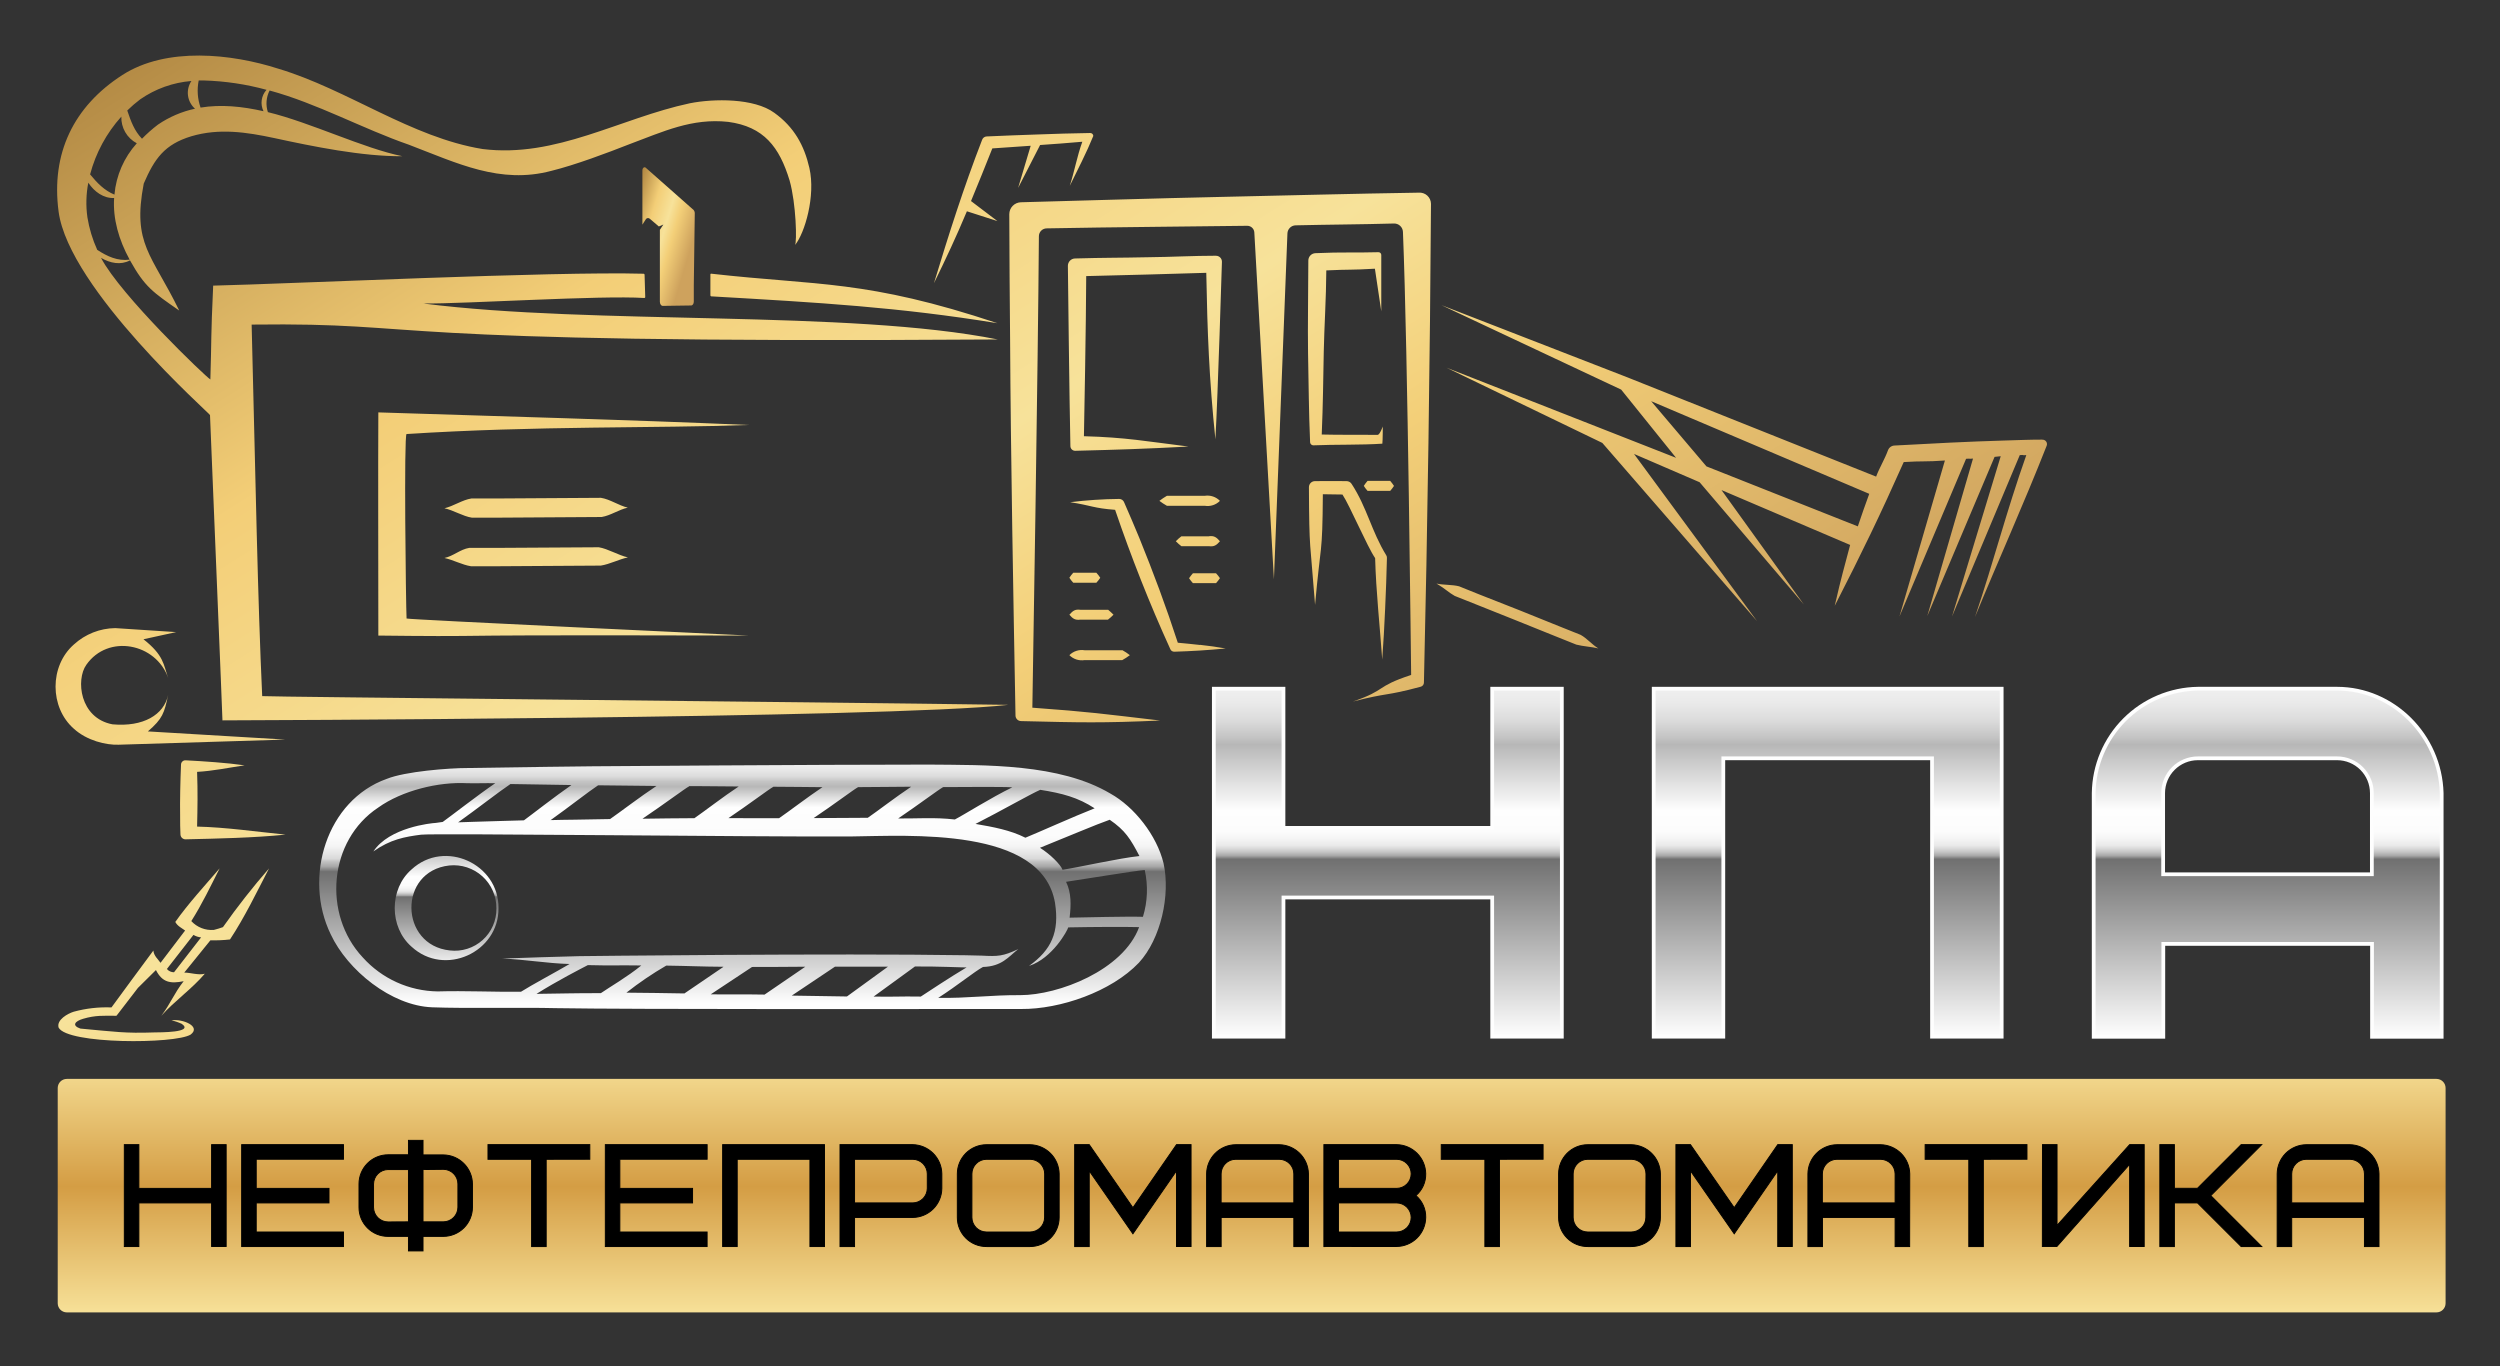 <?xml version="1.0" encoding="UTF-8"?> <svg xmlns="http://www.w3.org/2000/svg" width="765" height="418" viewBox="0 0 765 418" fill="none"><rect x="0" y="0" width="765" height="418" fill="#333333" stroke="none"/><path d="M212.601 65.343L212.301 87.343V89.843V92.303C212.301 92.963 211.931 93.473 211.491 93.473L202.801 93.603C202.311 93.603 201.921 93.023 201.921 92.323V70.323L202.991 68.703L201.611 69.303L198.821 66.923C198.729 66.841 198.619 66.782 198.5 66.75C198.38 66.718 198.255 66.713 198.134 66.738C198.013 66.762 197.899 66.814 197.802 66.889C197.704 66.965 197.625 67.062 197.571 67.173L196.571 68.743V52.153C196.571 51.343 197.201 50.893 197.651 51.373L212.251 64.263C212.499 64.567 212.623 64.952 212.601 65.343Z" fill="url(#paint0_linear_2053_33)"></path><path d="M745.561 330.143H20.451C18.91 330.143 17.661 331.392 17.661 332.933V398.803C17.661 400.344 18.91 401.593 20.451 401.593H745.561C747.102 401.593 748.351 400.344 748.351 398.803V332.933C748.351 331.392 747.102 330.143 745.561 330.143Z" fill="url(#paint1_linear_2053_33)"></path><path d="M42.491 363.643H64.751V350.263H69.201V381.423H64.751V368.093H42.491V381.443H38.041V350.263H42.491V363.643Z" fill="black" stroke="black" stroke-width="0.3" stroke-miterlimit="10"></path><path d="M78.401 363.643H100.671V368.093H78.401V376.993H105.101V381.443H73.951V350.263H105.101V354.723H78.401V363.643Z" fill="black" stroke="black" stroke-width="0.3" stroke-miterlimit="10"></path><path d="M124.992 348.953H129.442V353.403H135.672C138.024 353.429 140.273 354.375 141.936 356.038C143.6 357.702 144.546 359.951 144.572 362.303V369.423C144.566 371.783 143.627 374.044 141.96 375.714C140.292 377.383 138.031 378.325 135.672 378.333H129.442V382.783H124.992V378.333H118.752C117.581 378.337 116.421 378.109 115.339 377.663C114.257 377.216 113.273 376.56 112.446 375.731C111.619 374.903 110.963 373.919 110.518 372.837C110.073 371.754 109.846 370.594 109.852 369.423V362.263C109.86 359.905 110.8 357.646 112.467 355.978C114.135 354.311 116.394 353.371 118.752 353.363H124.992V348.953ZM124.992 373.883V357.883H118.752C117.573 357.888 116.444 358.359 115.611 359.192C114.777 360.025 114.307 361.154 114.302 362.333V369.453C114.304 370.633 114.774 371.765 115.607 372.6C116.441 373.436 117.571 373.908 118.752 373.913L124.992 373.883ZM129.442 357.883V373.883H135.672C136.852 373.878 137.982 373.406 138.816 372.57C139.65 371.735 140.119 370.603 140.122 369.423V362.263C140.119 361.083 139.649 359.953 138.815 359.119C137.981 358.285 136.851 357.816 135.672 357.813L129.442 357.883Z" fill="black" stroke="black" stroke-width="0.3" stroke-miterlimit="10"></path><path d="M167.131 354.743V381.443H162.671V354.743H149.321V350.263H180.481V354.723L167.131 354.743Z" fill="black" stroke="black" stroke-width="0.3" stroke-miterlimit="10"></path><path d="M189.671 363.643H211.921V368.093H189.671V376.993H216.371V381.443H185.231V350.263H216.381V354.723H189.671V363.643Z" fill="black" stroke="black" stroke-width="0.3" stroke-miterlimit="10"></path><path d="M252.291 381.443H247.841V354.743H225.581V381.443H221.131V350.263H252.291V381.443Z" fill="black" stroke="black" stroke-width="0.3" stroke-miterlimit="10"></path><path d="M288.201 363.643C288.175 365.997 287.228 368.247 285.562 369.911C283.896 371.575 281.645 372.52 279.291 372.543H261.491V381.443H257.041V350.263H279.291C281.64 350.309 283.879 351.263 285.54 352.924C287.201 354.585 288.155 356.824 288.201 359.173V363.643ZM283.751 359.193C283.746 358.013 283.274 356.882 282.438 356.049C281.603 355.215 280.471 354.746 279.291 354.743H261.491V368.093H279.291C280.471 368.09 281.603 367.621 282.438 366.787C283.274 365.954 283.746 364.823 283.751 363.643V359.193Z" fill="black" stroke="black" stroke-width="0.3" stroke-miterlimit="10"></path><path d="M324.101 372.543C324.096 374.902 323.157 377.162 321.489 378.83C319.821 380.498 317.56 381.438 315.201 381.443H301.851C300.681 381.447 299.521 381.219 298.439 380.774C297.357 380.328 296.374 379.673 295.546 378.846C294.718 378.019 294.061 377.036 293.614 375.954C293.168 374.873 292.939 373.713 292.941 372.543V359.193C292.949 356.832 293.891 354.571 295.56 352.901C297.229 351.232 299.491 350.291 301.851 350.283H315.201C317.549 350.329 319.788 351.283 321.447 352.944C323.107 354.606 324.058 356.845 324.101 359.193V372.543ZM319.671 359.193C319.669 358.014 319.199 356.883 318.365 356.049C317.531 355.215 316.401 354.746 315.221 354.743H301.851C300.672 354.746 299.542 355.215 298.708 356.049C297.874 356.883 297.404 358.014 297.401 359.193V372.543C297.404 373.722 297.874 374.853 298.708 375.687C299.542 376.521 300.672 376.99 301.851 376.993H315.201C316.381 376.99 317.511 376.521 318.345 375.687C319.179 374.853 319.649 373.722 319.651 372.543L319.671 359.193Z" fill="black" stroke="black" stroke-width="0.3" stroke-miterlimit="10"></path><path d="M333.302 358.263V381.453H328.852V350.263H333.302L346.672 369.563L360.012 350.263H364.462V381.423H360.012V358.263L346.672 377.533L333.302 358.263Z" fill="black" stroke="black" stroke-width="0.3" stroke-miterlimit="10"></path><path d="M400.372 381.443H395.912V372.543H373.672V381.443H369.222V359.193C369.245 356.839 370.19 354.588 371.854 352.922C373.517 351.256 375.768 350.309 378.122 350.283H391.472C393.82 350.329 396.06 351.283 397.721 352.944C399.382 354.605 400.336 356.844 400.382 359.193L400.372 381.443ZM378.112 354.743C376.932 354.746 375.802 355.215 374.968 356.049C374.134 356.883 373.664 358.014 373.662 359.193V368.093H395.912V359.193C395.909 358.014 395.439 356.883 394.605 356.049C393.771 355.215 392.641 354.746 391.462 354.743H378.112Z" fill="black" stroke="black" stroke-width="0.3" stroke-miterlimit="10"></path><path d="M405.111 381.443V350.263H427.371C429.721 350.302 431.964 351.253 433.625 352.916C435.286 354.579 436.235 356.823 436.271 359.173C436.296 360.437 436.039 361.692 435.521 362.845C435.002 363.998 434.234 365.022 433.271 365.843C434.234 366.666 435.002 367.691 435.521 368.846C436.039 370.001 436.296 371.257 436.271 372.523C436.245 374.875 435.299 377.124 433.636 378.787C431.972 380.451 429.724 381.397 427.371 381.423L405.111 381.443ZM409.561 363.643H427.371C428.552 363.643 429.683 363.174 430.518 362.34C431.352 361.505 431.821 360.373 431.821 359.193C431.821 358.013 431.352 356.881 430.518 356.046C429.683 355.212 428.552 354.743 427.371 354.743H409.561V363.643ZM409.561 368.093V376.993H427.371C428.552 376.993 429.683 376.524 430.518 375.69C431.352 374.855 431.821 373.723 431.821 372.543C431.821 371.363 431.352 370.231 430.518 369.396C429.683 368.562 428.552 368.093 427.371 368.093H409.561Z" fill="black" stroke="black" stroke-width="0.3" stroke-miterlimit="10"></path><path d="M458.831 354.743V381.443H454.372V354.743H441.021V350.263H472.182V354.723L458.831 354.743Z" fill="black" stroke="black" stroke-width="0.3" stroke-miterlimit="10"></path><path d="M508.082 372.543C508.076 374.902 507.137 377.162 505.469 378.83C503.801 380.498 501.54 381.438 499.182 381.443H485.832C484.662 381.447 483.503 381.219 482.421 380.774C481.34 380.328 480.357 379.672 479.53 378.845C478.702 378.018 478.047 377.035 477.601 375.954C477.155 374.872 476.928 373.713 476.932 372.543V359.193C476.937 356.833 477.876 354.572 479.544 352.902C481.211 351.232 483.472 350.291 485.832 350.283H499.182C501.529 350.329 503.768 351.283 505.427 352.944C507.087 354.606 508.038 356.845 508.082 359.193V372.543ZM503.672 359.193C503.669 358.014 503.199 356.883 502.365 356.049C501.531 355.215 500.401 354.746 499.222 354.743H485.832C484.652 354.746 483.522 355.215 482.688 356.049C481.854 356.883 481.384 358.014 481.382 359.193V372.543C481.384 373.722 481.854 374.853 482.688 375.687C483.522 376.521 484.652 376.99 485.832 376.993H499.182C500.361 376.99 501.491 376.521 502.325 375.687C503.159 374.853 503.629 373.722 503.632 372.543L503.672 359.193Z" fill="black" stroke="black" stroke-width="0.3" stroke-miterlimit="10"></path><path d="M517.281 358.263V381.453H512.831V350.263H517.281L530.671 369.563L543.991 350.263H548.441V381.423H543.991V358.263L530.671 377.533L517.281 358.263Z" fill="black" stroke="black" stroke-width="0.3" stroke-miterlimit="10"></path><path d="M584.352 381.443H579.902V372.543H557.672V381.443H553.222V359.193C553.245 356.839 554.19 354.588 555.854 352.922C557.517 351.256 559.768 350.309 562.122 350.283H575.482C577.829 350.332 580.066 351.286 581.725 352.947C583.384 354.608 584.336 356.846 584.382 359.193L584.352 381.443ZM562.092 354.743C560.912 354.746 559.782 355.215 558.948 356.049C558.114 356.883 557.644 358.014 557.642 359.193V368.093H579.902V359.193C579.896 358.014 579.426 356.886 578.593 356.052C577.759 355.219 576.63 354.748 575.452 354.743H562.092Z" fill="black" stroke="black" stroke-width="0.3" stroke-miterlimit="10"></path><path d="M606.901 354.743V381.443H602.451V354.743H589.091V350.263H620.251V354.723L606.901 354.743Z" fill="black" stroke="black" stroke-width="0.3" stroke-miterlimit="10"></path><path d="M625.001 350.263H629.451V374.973L651.671 350.263H656.121V381.423H651.671V356.263L629.411 381.413H624.961L625.001 350.263Z" fill="black" stroke="black" stroke-width="0.3" stroke-miterlimit="10"></path><path d="M676.491 365.863L692.071 381.443H685.791L672.431 368.093H665.361V381.443H660.911V350.263H665.361V363.623H672.431L685.791 350.263H692.071L676.491 365.863Z" fill="black" stroke="black" stroke-width="0.3" stroke-miterlimit="10"></path><path d="M727.971 381.443H723.521V372.543H701.262V381.443H696.812V359.193C696.835 356.837 697.781 354.584 699.447 352.919C701.113 351.253 703.366 350.306 705.721 350.283H719.072C721.419 350.329 723.658 351.283 725.317 352.944C726.977 354.606 727.928 356.845 727.971 359.193V381.443ZM705.721 354.743C704.541 354.746 703.41 355.215 702.574 356.049C701.739 356.882 701.267 358.013 701.262 359.193V368.093H723.521V359.193C723.519 358.014 723.049 356.883 722.215 356.049C721.381 355.215 720.251 354.746 719.072 354.743H705.721Z" fill="black" stroke="black" stroke-width="0.3" stroke-miterlimit="10"></path><path d="M152.541 277.873C152.691 291.373 136.071 299.033 125.941 289.693C119.061 283.693 119.071 271.993 125.941 266.043C136.071 256.693 152.701 264.383 152.541 277.873ZM151.901 277.953C151.917 276.112 151.544 274.289 150.806 272.602C150.068 270.916 148.983 269.404 147.621 268.165C146.259 266.927 144.651 265.99 142.902 265.416C141.153 264.842 139.302 264.643 137.471 264.833C121.761 266.603 122.251 289.223 137.641 290.833C139.446 291.048 141.275 290.876 143.007 290.326C144.739 289.777 146.334 288.864 147.684 287.648C149.035 286.432 150.109 284.942 150.837 283.276C151.564 281.611 151.927 279.81 151.901 277.993V277.953Z" fill="url(#paint2_linear_2053_33)"></path><path d="M356.041 264.143C353.991 255.683 347.161 246.943 339.771 242.823C324.161 233.593 301.541 234.143 284.131 233.963C250.051 233.963 181.511 234.483 181.511 234.483C181.511 234.483 156.641 234.763 143.201 235.013C137.261 235.013 124.001 236.063 118.351 238.333C99.921 244.873 92.721 268.503 101.211 285.923C106.361 296.923 119.751 307.753 132.211 308.233C142.531 308.633 159.621 308.233 170.011 308.493C192.341 308.903 287.371 308.763 312.511 308.753C324.401 308.843 340.031 303.483 348.511 294.583C355.221 287.263 358.201 273.893 356.041 264.143ZM326.211 269.833C335.211 268.493 346.541 266.553 350.291 266.233C351.351 270.97 351.162 275.901 349.741 280.543C344.921 280.383 331.791 280.723 327.301 280.803C327.741 277.013 327.891 273.263 326.211 269.833ZM348.671 261.953C342.671 262.553 329.521 265.503 325.141 266.153C324.501 264.503 321.341 261.373 318.231 259.423C326.231 256.203 335.681 252.183 339.571 250.843C344.321 254.103 345.891 256.643 348.671 261.953ZM298.501 252.123C305.851 248.393 315.391 242.943 318.321 241.683C325.121 242.753 329.861 244.023 334.961 247.343C328.591 249.843 317.421 254.863 313.771 256.343C309.131 254.003 304.011 253.073 298.521 252.123H298.501ZM309.761 240.923C303.361 244.013 294.971 249.333 292.181 250.763C285.891 250.043 280.641 250.513 274.841 250.453C280.841 246.393 286.961 241.783 288.601 240.853C293.581 240.843 306.771 240.703 309.781 240.923H309.761ZM222.901 250.353C229.101 246.173 235.281 241.493 236.671 240.743C242.561 240.743 245.751 240.853 251.671 240.873C247.171 243.873 241.171 248.483 238.391 250.373C232.361 250.373 229.001 250.333 222.921 250.353H222.901ZM262.551 240.863C268.481 240.863 272.911 240.743 278.831 240.733C274.291 243.733 268.271 248.383 265.541 250.243C259.621 250.243 255.081 250.343 248.971 250.333C254.951 246.333 260.931 241.793 262.571 240.863H262.551ZM226.041 240.663C221.461 243.663 215.281 248.463 212.491 250.363C206.331 250.363 202.671 250.473 196.601 250.533C203.241 246.053 209.871 241.083 210.851 240.633V240.563H214.321C219.031 240.633 221.321 240.633 226.061 240.663H226.041ZM175.841 250.823C173.391 250.823 170.941 250.913 168.491 250.953C173.671 247.283 180.191 242.153 183.021 240.303C189.601 240.383 194.291 240.443 200.881 240.503C196.061 243.663 189.381 248.793 186.681 250.633C182.401 250.693 180.041 250.743 175.861 250.823H175.841ZM160.301 251.023C154.241 251.153 151.021 251.323 144.961 251.473L140.201 251.633C145.641 247.763 152.861 242.123 156.201 239.913C163.371 240.033 167.701 240.133 174.861 240.223C169.911 243.623 162.671 249.323 160.321 251.023H160.301ZM164.171 304.123C170.521 300.123 177.841 296.383 179.881 295.323C186.991 295.513 189.111 295.323 196.241 295.433C191.951 298.933 186.511 302.073 183.861 303.903C175.971 303.883 172.101 304.033 164.191 304.123H164.171ZM246.431 295.813L233.961 304.343C227.231 304.223 224.201 304.343 217.471 304.273L230.131 295.893C237.021 295.913 239.581 295.843 246.451 295.813H246.431ZM209.431 303.993C202.181 303.903 198.931 303.783 191.681 303.753C195.544 300.708 199.617 297.941 203.871 295.473C210.601 295.563 214.681 295.793 221.411 295.833L209.431 303.993ZM255.501 295.803C262.141 295.803 265.071 295.803 271.711 295.803L259.161 304.923C252.511 304.803 248.941 304.773 242.281 304.653L255.501 295.803ZM295.761 296.033C290.941 298.883 283.911 303.543 281.761 304.953C274.891 304.843 274.191 305.073 267.321 304.953L279.981 295.743C286.191 295.663 295.291 296.083 295.811 296.033H295.761ZM312.181 304.513C303.401 304.443 295.891 305.513 287.101 305.343C293.101 301.493 298.201 297.283 300.791 295.893C306.621 295.703 308.511 292.833 311.601 290.423C306.881 292.613 305.441 292.693 300.451 292.423L295.391 292.303C256.151 291.663 177.281 292.573 177.251 292.583C169.391 292.783 161.545 293.03 153.711 293.323C160.711 293.583 167.301 294.793 174.291 294.983C169.951 297.533 162.801 301.333 159.421 303.473C151.151 303.573 142.191 303.123 133.921 303.373C129.589 303.314 125.316 302.359 121.372 300.567C117.427 298.775 113.896 296.186 111.001 292.963C98.691 279.813 100.511 257.183 115.751 247.103C123.051 241.883 134.201 239.193 142.941 239.663C146.471 239.733 148.031 239.603 151.551 239.663C146.371 243.173 137.551 250.053 135.471 251.513L133.341 251.813C132.021 251.863 119.091 253.163 114.251 260.543C119.441 256.843 123.871 256.053 128.861 255.413C132.981 254.923 230.251 256.113 260.201 255.963C278.301 255.743 318.851 252.963 322.831 276.263C324.241 285.263 321.691 290.693 314.881 295.573C322.091 293.233 326.691 284.643 326.881 283.783C334.811 283.623 344.361 283.583 348.571 283.703C343.671 296.943 323.861 304.503 312.231 304.513H312.181Z" fill="url(#paint3_linear_2053_33)"></path><path d="M80.231 213.013C78.851 183.013 78.231 148.063 77.001 99.323C134.291 98.613 107.241 105.253 305.301 103.873C259.631 94.753 181.941 99.543 129.511 92.873C142.511 92.983 183.941 90.323 197.131 91.183C197.172 91.186 197.213 91.18 197.251 91.166C197.289 91.152 197.324 91.13 197.353 91.102C197.382 91.074 197.405 91.04 197.42 91.002C197.436 90.964 197.443 90.924 197.441 90.883L197.241 84.093C197.244 84.01 197.214 83.929 197.158 83.867C197.102 83.805 197.024 83.768 196.941 83.763C169.541 82.983 88.681 86.863 65.231 87.403C64.471 104.033 64.771 103.103 64.371 116.113C62.911 115.263 36.931 90.403 30.911 78.903C33.721 80.543 36.911 81.193 39.781 79.673C44.351 87.843 46.721 89.373 54.841 95.023C46.451 77.763 40.421 74.793 43.981 56.183C47.311 48.453 50.401 44.183 58.521 41.703C67.011 39.183 75.341 40.403 84.001 42.263C95.701 44.803 110.821 47.903 123.151 47.803C111.261 45.413 95.151 37.513 81.971 34.313C81.617 33.229 81.481 32.086 81.572 30.95C81.663 29.813 81.979 28.706 82.501 27.693C97.011 31.633 110.981 39.383 125.111 44.283C140.021 49.973 153.021 56.443 168.711 52.283C175.991 50.493 185.851 46.783 192.711 44.083C202.931 40.283 211.711 36.083 222.841 37.293C233.721 38.753 238.491 44.943 241.621 55.243C243.621 62.313 243.911 74.243 243.261 75.003C246.261 71.383 249.631 59.933 247.671 51.393C246.091 44.483 243.001 38.873 236.931 34.513C230.761 29.993 218.421 30.143 211.081 31.603C189.691 36.173 170.181 48.413 147.681 45.603C125.801 42.063 106.331 27.353 85.171 21.023C70.881 16.423 50.941 14.253 37.441 22.953C22.501 32.583 15.571 46.953 17.931 64.753C21.091 88.503 64.421 126.753 64.261 127.003C68.041 218.263 68.071 220.433 68.071 220.433C68.071 220.433 271.691 219.863 308.561 215.683C244.421 214.753 82.841 213.263 80.231 213.013ZM60.801 24.623C61.321 24.623 61.851 24.623 62.401 24.623C68.879 24.81 75.311 25.771 81.561 27.483C80.767 28.355 80.254 29.447 80.088 30.615C79.922 31.783 80.111 32.974 80.631 34.033C74.091 32.553 67.631 31.893 61.371 32.923C60.439 30.258 60.242 27.39 60.801 24.623ZM42.881 30.413C47.522 27.183 52.936 25.241 58.571 24.783C57.696 26.09 57.325 27.67 57.527 29.23C57.73 30.79 58.492 32.223 59.671 33.263C55.608 34.139 51.753 35.796 48.321 38.143C46.593 39.456 44.965 40.897 43.451 42.453C41.081 39.993 40.081 37.163 38.941 33.813C40.179 32.595 41.495 31.459 42.881 30.413ZM37.131 35.683C37.071 37.35 37.483 39.001 38.32 40.445C39.157 41.888 40.385 43.066 41.861 43.843C37.936 48.198 35.535 53.712 35.021 59.553C31.901 58.273 29.711 55.963 27.571 53.363C29.305 46.793 32.583 40.731 37.131 35.683ZM26.741 66.473C26.25 62.958 26.344 59.386 27.021 55.903C28.831 58.673 31.731 60.753 34.921 60.583C34.501 66.933 36.341 73.373 39.671 79.453C36.001 79.943 32.801 78.453 29.751 76.453C28.31 73.274 27.298 69.918 26.741 66.473ZM217.381 83.963V90.393C217.378 90.464 217.402 90.533 217.449 90.587C217.495 90.641 217.561 90.675 217.631 90.683C251.021 92.603 275.041 94.003 305.221 98.903C264.971 85.523 250.511 87.463 217.681 83.753C217.647 83.742 217.612 83.739 217.577 83.745C217.542 83.75 217.508 83.763 217.479 83.784C217.45 83.804 217.426 83.831 217.409 83.862C217.392 83.893 217.383 83.927 217.381 83.963ZM483.671 194.263L477.471 191.783L465.071 186.783L452.671 181.903L446.481 179.413C444.331 178.853 441.731 179.053 439.541 178.573C439.711 178.683 439.861 178.773 440.031 178.863L440.151 178.933C441.881 179.933 443.431 181.403 445.151 182.353L451.361 184.823L463.751 189.773L476.161 194.773L482.351 197.253C484.521 197.813 486.881 197.893 489.091 198.413C487.171 197.263 485.671 195.373 483.671 194.263ZM624.881 134.523C621.111 134.523 617.351 134.683 613.591 134.793C602.301 135.113 591.011 135.713 579.731 136.333C579.294 136.346 578.87 136.49 578.514 136.744C578.158 136.999 577.886 137.353 577.731 137.763C576.731 140.513 575.131 143.083 574.091 145.843L497.971 115.463L441.081 93.373L496.081 119.223L512.881 140.093L442.671 112.533L490.311 135.533L537.671 190.083L500.011 138.903L520.081 147.563L551.971 184.963L526.781 149.963L566.141 166.753C564.041 174.893 563.781 175.153 561.421 185.393C569.951 168.723 575.421 157.393 582.541 141.393C588.241 141.023 589.451 141.343 595.141 140.913L581.231 188.653L601.621 140.393C603.371 140.253 601.971 140.473 603.741 140.323L589.741 188.523L610.341 139.803C611.531 139.693 611.951 139.633 612.221 139.603L597.311 188.653L618.051 139.263C619.731 139.113 618.391 139.403 620.051 139.263C613.741 157.133 610.141 171.653 604.341 188.823C611.541 171.313 619.221 154.343 626.251 136.473C626.353 136.256 626.395 136.016 626.374 135.777C626.353 135.538 626.269 135.309 626.131 135.113C625.993 134.918 625.806 134.762 625.588 134.661C625.37 134.561 625.13 134.52 624.891 134.543L624.881 134.523ZM568.481 161.063L522.171 142.713L505.251 122.763L571.991 151.113C570.451 155.263 569.941 156.873 568.491 161.083L568.481 161.063ZM334.551 41.603C334.549 41.477 334.521 41.352 334.468 41.238C334.416 41.123 334.341 41.02 334.247 40.936C334.153 40.851 334.043 40.787 333.923 40.747C333.804 40.707 333.677 40.692 333.551 40.703C328.391 40.793 322.481 40.943 317.321 41.153C312.161 41.363 307.041 41.483 301.901 41.753C301.601 41.768 301.313 41.871 301.071 42.048C300.829 42.226 300.645 42.471 300.541 42.753C294.871 57.363 290.331 71.683 285.791 86.653C289.601 78.833 292.421 72.873 295.871 64.653L305.211 67.653L297.131 61.523C299.441 55.983 301.461 50.893 303.651 45.413C307.571 45.153 311.485 44.883 315.391 44.603L311.541 57.503L318.271 44.373C323.141 44.003 326.331 43.833 331.191 43.373C329.551 47.913 328.821 52.283 327.351 56.873C329.751 51.973 332.511 46.643 334.551 41.603ZM45.251 223.813C49.801 219.873 50.251 218.243 51.461 212.643C50.151 218.743 43.851 222.503 34.401 221.643C24.341 219.723 23.201 207.963 26.401 203.453C33.051 193.913 47.751 196.803 51.461 207.453C49.991 203.233 50.111 200.513 43.901 195.613L53.901 193.423L35.281 192.203C30.591 192.259 26.084 194.039 22.621 197.203C15.121 203.753 15.131 216.463 22.621 223.013C26.621 226.643 32.431 228.013 36.281 227.883L87.281 226.313L45.251 223.813ZM68.251 283.693C67.333 284.026 66.398 284.313 65.451 284.553C64.17 284.657 62.882 284.469 61.684 284.001C60.487 283.533 59.412 282.798 58.541 281.853C61.911 276.503 64.361 271.343 67.211 265.713C62.701 270.963 57.631 276.463 53.641 282.113C54.281 283.363 55.561 283.953 56.641 284.743L49.121 294.623C48.501 293.673 47.031 292.463 46.931 290.863C46.231 291.733 34.111 308.273 34.111 308.273C30.217 308.118 26.322 308.56 22.561 309.583C20.741 310.153 17.251 312.053 17.931 314.433C20.571 319.583 53.561 319.513 58.341 316.583C61.651 314.073 55.851 311.683 52.471 312.233C53.561 312.47 54.621 312.829 55.631 313.303C59.481 316.013 48.871 315.883 47.101 315.923C38.261 316.243 35.101 315.703 24.581 314.743C21.911 313.823 22.871 312.493 25.451 311.743C29.181 310.643 31.741 310.803 35.621 310.833L35.951 310.433L42.201 302.303L47.721 296.833C49.631 300.633 52.171 301.083 56.201 300.243C53.151 304.163 52.361 306.823 49.371 310.823C53.451 306.263 58.721 302.613 62.671 297.963C60.671 298.483 58.351 297.613 56.381 297.613L64.381 287.733C66.385 287.788 68.39 287.701 70.381 287.473C74.881 280.663 78.571 272.973 82.321 265.733C77.317 271.472 72.614 277.467 68.231 283.693H68.251ZM53.251 297.513C52.835 297.517 52.423 297.429 52.045 297.256C51.667 297.084 51.331 296.83 51.061 296.513L59.201 286.073C59.909 286.505 60.706 286.768 61.531 286.843L53.251 297.513ZM60.311 252.933C60.451 246.873 60.531 242.273 60.311 236.193C65.211 235.923 69.961 234.903 74.851 234.193C69.481 233.413 62.181 232.933 56.781 232.653C56.605 232.645 56.429 232.672 56.263 232.733C56.097 232.793 55.945 232.887 55.816 233.007C55.687 233.127 55.582 233.271 55.51 233.432C55.437 233.593 55.396 233.766 55.391 233.943C55.181 239.123 55.041 244.823 55.121 249.943C55.121 251.753 55.121 253.553 55.221 255.373C55.242 255.771 55.416 256.145 55.707 256.417C55.998 256.69 56.383 256.839 56.781 256.833C66.351 256.613 77.781 256.383 87.361 255.393C78.291 254.493 69.281 253.153 60.251 252.933H60.311ZM183.311 167.463L151.791 167.653H143.591C140.851 168.083 138.741 170.163 136.001 170.743C138.741 171.343 141.401 172.843 144.131 173.273H152.331L183.851 173.073C186.591 172.653 189.401 171.133 192.141 170.563C189.321 169.963 185.971 167.893 183.231 167.463H183.311ZM183.971 152.333L152.451 152.533H144.261C141.521 152.943 138.741 154.893 136.001 155.533C138.741 156.113 141.641 157.983 144.381 158.403H152.581L184.101 158.203C186.841 157.763 189.401 155.913 192.101 155.343C189.321 154.693 186.671 152.763 183.891 152.333H183.971ZM124.411 189.263C124.191 184.903 123.561 132.873 124.411 132.813C164.041 130.263 200.981 131.083 229.021 130.043C188.291 128.303 157.591 127.553 115.771 126.193C115.671 145.423 115.771 168.413 115.771 194.483C115.771 194.483 133.411 194.713 141.241 194.603C165.911 194.243 210.241 194.483 229.301 194.483C229.301 194.463 124.431 189.583 124.411 189.263ZM425.411 147.153H421.941C421.141 147.153 419.241 147.153 418.471 147.153C418.05 147.633 417.666 148.145 417.321 148.683C417.66 149.221 418.045 149.73 418.471 150.203C419.251 150.203 421.141 150.203 421.941 150.203H425.411C425.828 149.726 426.212 149.221 426.561 148.693C426.208 148.147 425.817 147.625 425.391 147.133L425.411 147.153ZM424.231 169.983C419.651 162.573 418.351 155.353 413.581 148.053C413.413 147.798 413.184 147.589 412.916 147.444C412.647 147.3 412.347 147.223 412.041 147.223C407.761 147.223 406.681 147.163 402.391 147.223C402.147 147.222 401.904 147.269 401.678 147.362C401.452 147.455 401.246 147.592 401.073 147.765C400.9 147.938 400.763 148.143 400.67 148.37C400.577 148.596 400.53 148.838 400.531 149.083C400.621 169.143 400.881 165.013 402.411 185.083C404.111 165.753 404.671 170.663 404.791 151.233C408.131 151.233 407.491 151.333 410.791 151.323C413.021 154.673 418.401 167.323 420.791 170.783C421.061 181.003 422.241 191.633 422.961 201.833C423.351 196.643 423.611 191.463 423.851 186.293C424.091 181.123 424.281 175.923 424.401 170.743C424.422 170.469 424.355 170.196 424.211 169.963L424.231 169.983ZM372.111 175.423C371.311 175.423 369.391 175.423 368.581 175.423H365.031C364.607 175.901 364.213 176.405 363.851 176.933C364.205 177.466 364.6 177.971 365.031 178.443H368.581C369.391 178.443 371.321 178.443 372.111 178.443C372.545 177.963 372.943 177.451 373.301 176.913C372.936 176.38 372.532 175.875 372.091 175.403L372.111 175.423ZM369.921 164.113H361.501C360.894 164.568 360.325 165.073 359.801 165.623C360.33 166.167 360.899 166.672 361.501 167.133C362.571 167.133 365.441 167.133 366.551 167.133H369.921C371.531 167.333 372.211 166.873 373.301 165.623C372.191 164.353 371.501 163.883 369.901 164.093L369.921 164.113ZM368.671 151.713H357.081C356.277 152.176 355.505 152.694 354.771 153.263C355.504 153.822 356.276 154.326 357.081 154.773H368.671C369.508 154.909 370.364 154.843 371.17 154.58C371.975 154.317 372.706 153.866 373.301 153.263C372.709 152.654 371.98 152.196 371.174 151.927C370.369 151.657 369.511 151.584 368.671 151.713ZM335.491 175.263C334.751 175.263 332.731 175.263 331.961 175.263C331.191 175.263 329.191 175.263 328.411 175.263C327.977 175.74 327.583 176.252 327.231 176.793C327.578 177.334 327.973 177.843 328.411 178.313C329.211 178.313 331.131 178.313 331.961 178.313H335.491C335.928 177.842 336.326 177.337 336.681 176.803C336.329 176.256 335.931 175.741 335.491 175.263ZM339.041 186.593H330.611C329.001 186.383 328.321 186.853 327.231 188.103C328.301 189.363 329.011 189.813 330.611 189.613H339.041C339.637 189.147 340.201 188.642 340.731 188.103C340.202 187.55 339.638 187.032 339.041 186.553V186.593ZM343.411 198.973H331.871C331.033 198.836 330.175 198.902 329.368 199.165C328.561 199.427 327.828 199.879 327.231 200.483C327.83 201.084 328.563 201.534 329.369 201.797C330.176 202.059 331.034 202.126 331.871 201.993H343.411C344.222 201.544 345.001 201.04 345.741 200.483C345.009 199.902 344.23 199.384 343.411 198.933V198.973ZM367.211 197.363C364.941 197.093 362.671 196.893 360.411 196.673C356.891 185.813 352.891 175.103 348.601 164.533C347.081 160.933 345.601 157.323 344.001 153.753C343.891 153.436 343.684 153.161 343.409 152.968C343.135 152.774 342.807 152.671 342.471 152.673C337.456 152.723 332.448 153.056 327.471 153.673C334.051 154.673 334.551 155.513 341.221 156.003C346.141 170.433 351.741 184.653 358.071 198.533C358.157 198.801 358.329 199.034 358.56 199.195C358.792 199.356 359.07 199.436 359.351 199.423C361.971 199.323 364.581 199.243 367.201 199.063C369.821 198.883 372.441 198.693 375.061 198.433C372.431 197.963 369.831 197.603 367.211 197.323V197.363ZM422.671 78.013C422.671 77.901 422.649 77.79 422.605 77.687C422.562 77.584 422.498 77.49 422.418 77.412C422.338 77.334 422.243 77.272 422.139 77.231C422.035 77.19 421.923 77.17 421.811 77.173C413.281 77.403 411.391 77.083 402.501 77.473C401.922 77.499 401.375 77.747 400.975 78.166C400.574 78.585 400.351 79.143 400.351 79.723C400.351 87.363 400.131 100.313 400.261 107.943C400.481 118.173 400.451 125.093 400.891 135.333C400.907 135.588 401.019 135.827 401.205 136.002C401.39 136.176 401.636 136.273 401.891 136.273C408.141 135.993 416.731 136.193 423.001 135.763C423.131 134.643 423.131 130.513 423.131 130.513C423.131 130.513 422.221 133.063 421.561 133.063C417.291 133.063 407.911 133.063 404.451 132.963C404.861 123.073 404.871 117.473 405.071 107.593C405.201 100.593 405.821 90.823 405.851 82.743C413.581 82.383 413.001 82.673 420.721 82.223L422.671 95.263V78.013ZM372.121 78.253C365.121 78.253 358.401 78.643 351.421 78.713C342.141 78.913 338.261 78.823 328.961 79.093C328.376 79.106 327.819 79.348 327.41 79.766C327 80.185 326.771 80.747 326.771 81.333C326.771 81.333 327.231 122.823 327.541 136.463C327.537 136.658 327.573 136.853 327.646 137.034C327.719 137.215 327.827 137.38 327.966 137.519C328.104 137.657 328.269 137.766 328.45 137.839C328.632 137.911 328.826 137.947 329.021 137.943C342.381 137.603 350.321 137.353 363.681 136.643C350.921 135.063 344.561 133.833 331.681 133.483C331.741 131.133 332.351 97.883 332.381 84.483C340.941 84.323 361.771 83.703 369.121 83.483C369.451 101.643 370.001 116.023 371.911 134.433C372.671 120.923 373.911 80.153 373.911 80.153C373.921 79.907 373.88 79.662 373.792 79.433C373.705 79.203 373.571 78.993 373.4 78.817C373.229 78.64 373.024 78.5 372.797 78.405C372.571 78.31 372.327 78.261 372.081 78.263L372.121 78.253ZM434.191 58.953C413.891 59.263 393.591 59.823 373.301 60.263C353.011 60.703 332.691 61.353 312.401 61.893C311.451 61.919 310.549 62.313 309.885 62.992C309.22 63.672 308.846 64.583 308.841 65.533C308.841 78.323 309.001 91.103 309.091 103.893C309.281 139.363 310.091 183.253 310.741 218.893C310.73 219.346 310.899 219.785 311.21 220.114C311.52 220.444 311.949 220.637 312.401 220.653C330.641 221.103 337.291 221.273 355.011 220.483C337.011 218.383 333.881 217.863 315.901 216.553C316.041 209.393 317.651 110.203 317.901 72.273C317.904 71.645 318.152 71.043 318.594 70.596C319.035 70.15 319.633 69.893 320.261 69.883C338.401 69.513 372.391 69.233 381.651 69.093C382.199 69.089 382.728 69.293 383.131 69.665C383.534 70.036 383.781 70.546 383.821 71.093L389.821 177.273L393.951 71.443C393.972 70.785 394.243 70.161 394.71 69.698C395.177 69.234 395.804 68.968 396.461 68.953C406.681 68.713 416.331 68.683 426.541 68.393C427.244 68.371 427.927 68.626 428.443 69.103C428.959 69.58 429.268 70.241 429.301 70.943C430.811 108.173 431.771 204.723 431.811 206.533C420.671 210.193 424.471 211.093 413.971 214.673C425.051 211.823 423.671 213.123 434.721 210.143C435.013 210.072 435.271 209.903 435.453 209.665C435.635 209.426 435.73 209.133 435.721 208.833C436.811 162.953 437.601 108.263 437.881 62.373C437.876 61.899 437.773 61.431 437.58 60.998C437.386 60.565 437.106 60.176 436.757 59.855C436.407 59.535 435.996 59.29 435.547 59.134C435.099 58.979 434.624 58.917 434.151 58.953H434.191Z" fill="url(#paint4_linear_2053_33)"></path><path d="M509.581 210.743H506.031V214.293V313.663V317.223H509.581H523.781H527.331V313.663V232.043H591.201V313.663V317.223H594.761H608.951H612.511V313.663V214.293V210.743H608.951H509.581Z" fill="url(#paint5_linear_2053_33)" stroke="#FEFEFE" stroke-width="1.15" stroke-miterlimit="10"></path><path d="M460.172 210.743H456.612V214.293V253.333H392.742V214.293V210.743H389.182H374.992H371.432V214.293V313.663V317.223H374.992H389.182H392.742V313.663V274.633H456.612V313.663V317.223H460.172H474.362H477.922V313.663V214.293V210.743H474.362H460.172Z" fill="url(#paint6_linear_2053_33)" stroke="#FEFEFE" stroke-width="1.15" stroke-miterlimit="10"></path><path d="M715.151 210.743H672.561C664.133 210.867 656.086 214.274 650.131 220.238C644.176 226.203 640.782 234.255 640.671 242.683V317.263H661.971V288.833H725.841V317.263H747.151V242.683C746.671 225.033 732.291 210.743 715.151 210.743ZM672.561 232.043H715.151C717.972 232.046 720.677 233.167 722.672 235.162C724.666 237.157 725.788 239.862 725.791 242.683V267.523H661.921V242.683C661.924 239.862 663.045 237.157 665.04 235.162C667.035 233.167 669.74 232.046 672.561 232.043Z" fill="url(#paint7_linear_2053_33)" stroke="#FEFEFE" stroke-width="1.15" stroke-miterlimit="10"></path><defs><linearGradient id="paint0_linear_2053_33" x1="199.736" y1="39.08" x2="220.46" y2="45.232" gradientUnits="userSpaceOnUse"><stop stop-color="#A97F3C"></stop><stop offset="0.34" stop-color="#F3CE77"></stop><stop offset="0.57" stop-color="#F7E29A"></stop><stop offset="0.71" stop-color="#F3CF78"></stop><stop offset="1" stop-color="#CEA25D"></stop></linearGradient><linearGradient id="paint1_linear_2053_33" x1="383.011" y1="322.293" x2="383.011" y2="403.173" gradientUnits="userSpaceOnUse"><stop stop-color="#F8E39B"></stop><stop offset="0.504" stop-color="#D49D44"></stop><stop offset="1" stop-color="#F8E39B"></stop></linearGradient><linearGradient id="paint2_linear_2053_33" x1="136.661" y1="252.813" x2="136.661" y2="296.963" gradientUnits="userSpaceOnUse"><stop stop-color="#EFEFEF"></stop><stop offset="0.04" stop-color="#EAEAEA"></stop><stop offset="0.09" stop-color="#DCDCDC"></stop><stop offset="0.14" stop-color="#C4C4C4"></stop><stop offset="0.16" stop-color="#B7B7B7"></stop><stop offset="0.26" stop-color="#DDDDDD"></stop><stop offset="0.35" stop-color="#FEFEFE"></stop><stop offset="0.41" stop-color="#FCFCFC"></stop><stop offset="0.43" stop-color="#F5F5F5"></stop><stop offset="0.45" stop-color="#EAEAEA"></stop><stop offset="0.46" stop-color="#D9D9D9"></stop><stop offset="0.47" stop-color="#C3C3C3"></stop><stop offset="0.48" stop-color="#A7A7A7"></stop><stop offset="0.49" stop-color="#707070"></stop><stop offset="1" stop-color="#FEFEFE"></stop></linearGradient><linearGradient id="paint3_linear_2053_33" x1="227.201" y1="228.113" x2="227.201" y2="306.963" gradientUnits="userSpaceOnUse"><stop offset="0.07" stop-color="#EFEFEF"></stop><stop offset="0.09" stop-color="#EAEAEA"></stop><stop offset="0.12" stop-color="#DCDCDC"></stop><stop offset="0.14" stop-color="#C4C4C4"></stop><stop offset="0.16" stop-color="#B7B7B7"></stop><stop offset="0.2" stop-color="#DDDDDD"></stop><stop offset="0.24" stop-color="#FEFEFE"></stop><stop offset="0.35" stop-color="#FCFCFC"></stop><stop offset="0.39" stop-color="#F5F5F5"></stop><stop offset="0.41" stop-color="#EAEAEA"></stop><stop offset="0.44" stop-color="#D9D9D9"></stop><stop offset="0.45" stop-color="#C3C3C3"></stop><stop offset="0.47" stop-color="#A7A7A7"></stop><stop offset="0.49" stop-color="#707070"></stop><stop offset="1" stop-color="#FEFEFE"></stop></linearGradient><linearGradient id="paint4_linear_2053_33" x1="137.306" y1="-68.982" x2="380.821" y2="317.566" gradientUnits="userSpaceOnUse"><stop stop-color="#A97F3C"></stop><stop offset="0.34" stop-color="#F3CE77"></stop><stop offset="0.57" stop-color="#F7E29A"></stop><stop offset="0.71" stop-color="#F3CF78"></stop><stop offset="1" stop-color="#CEA25D"></stop></linearGradient><linearGradient id="paint5_linear_2053_33" x1="559.271" y1="210.743" x2="559.271" y2="317.223" gradientUnits="userSpaceOnUse"><stop stop-color="#EFEFEF"></stop><stop offset="0.04" stop-color="#EAEAEA"></stop><stop offset="0.09" stop-color="#DCDCDC"></stop><stop offset="0.14" stop-color="#C4C4C4"></stop><stop offset="0.16" stop-color="#B7B7B7"></stop><stop offset="0.26" stop-color="#DDDDDD"></stop><stop offset="0.35" stop-color="#FEFEFE"></stop><stop offset="0.41" stop-color="#FCFCFC"></stop><stop offset="0.43" stop-color="#F5F5F5"></stop><stop offset="0.45" stop-color="#EAEAEA"></stop><stop offset="0.46" stop-color="#D9D9D9"></stop><stop offset="0.47" stop-color="#C3C3C3"></stop><stop offset="0.48" stop-color="#A7A7A7"></stop><stop offset="0.49" stop-color="#707070"></stop><stop offset="1" stop-color="#FEFEFE"></stop></linearGradient><linearGradient id="paint6_linear_2053_33" x1="424.682" y1="210.743" x2="424.682" y2="317.223" gradientUnits="userSpaceOnUse"><stop stop-color="#EFEFEF"></stop><stop offset="0.04" stop-color="#EAEAEA"></stop><stop offset="0.09" stop-color="#DCDCDC"></stop><stop offset="0.14" stop-color="#C4C4C4"></stop><stop offset="0.16" stop-color="#B7B7B7"></stop><stop offset="0.26" stop-color="#DDDDDD"></stop><stop offset="0.35" stop-color="#FEFEFE"></stop><stop offset="0.41" stop-color="#FCFCFC"></stop><stop offset="0.43" stop-color="#F5F5F5"></stop><stop offset="0.45" stop-color="#EAEAEA"></stop><stop offset="0.46" stop-color="#D9D9D9"></stop><stop offset="0.47" stop-color="#C3C3C3"></stop><stop offset="0.48" stop-color="#A7A7A7"></stop><stop offset="0.49" stop-color="#707070"></stop><stop offset="1" stop-color="#FEFEFE"></stop></linearGradient><linearGradient id="paint7_linear_2053_33" x1="693.861" y1="210.743" x2="693.861" y2="317.223" gradientUnits="userSpaceOnUse"><stop stop-color="#EFEFEF"></stop><stop offset="0.04" stop-color="#EAEAEA"></stop><stop offset="0.09" stop-color="#DCDCDC"></stop><stop offset="0.14" stop-color="#C4C4C4"></stop><stop offset="0.16" stop-color="#B7B7B7"></stop><stop offset="0.26" stop-color="#DDDDDD"></stop><stop offset="0.35" stop-color="#FEFEFE"></stop><stop offset="0.41" stop-color="#FCFCFC"></stop><stop offset="0.43" stop-color="#F5F5F5"></stop><stop offset="0.45" stop-color="#EAEAEA"></stop><stop offset="0.46" stop-color="#D9D9D9"></stop><stop offset="0.47" stop-color="#C3C3C3"></stop><stop offset="0.48" stop-color="#A7A7A7"></stop><stop offset="0.49" stop-color="#707070"></stop><stop offset="1" stop-color="#FEFEFE"></stop></linearGradient></defs></svg> 